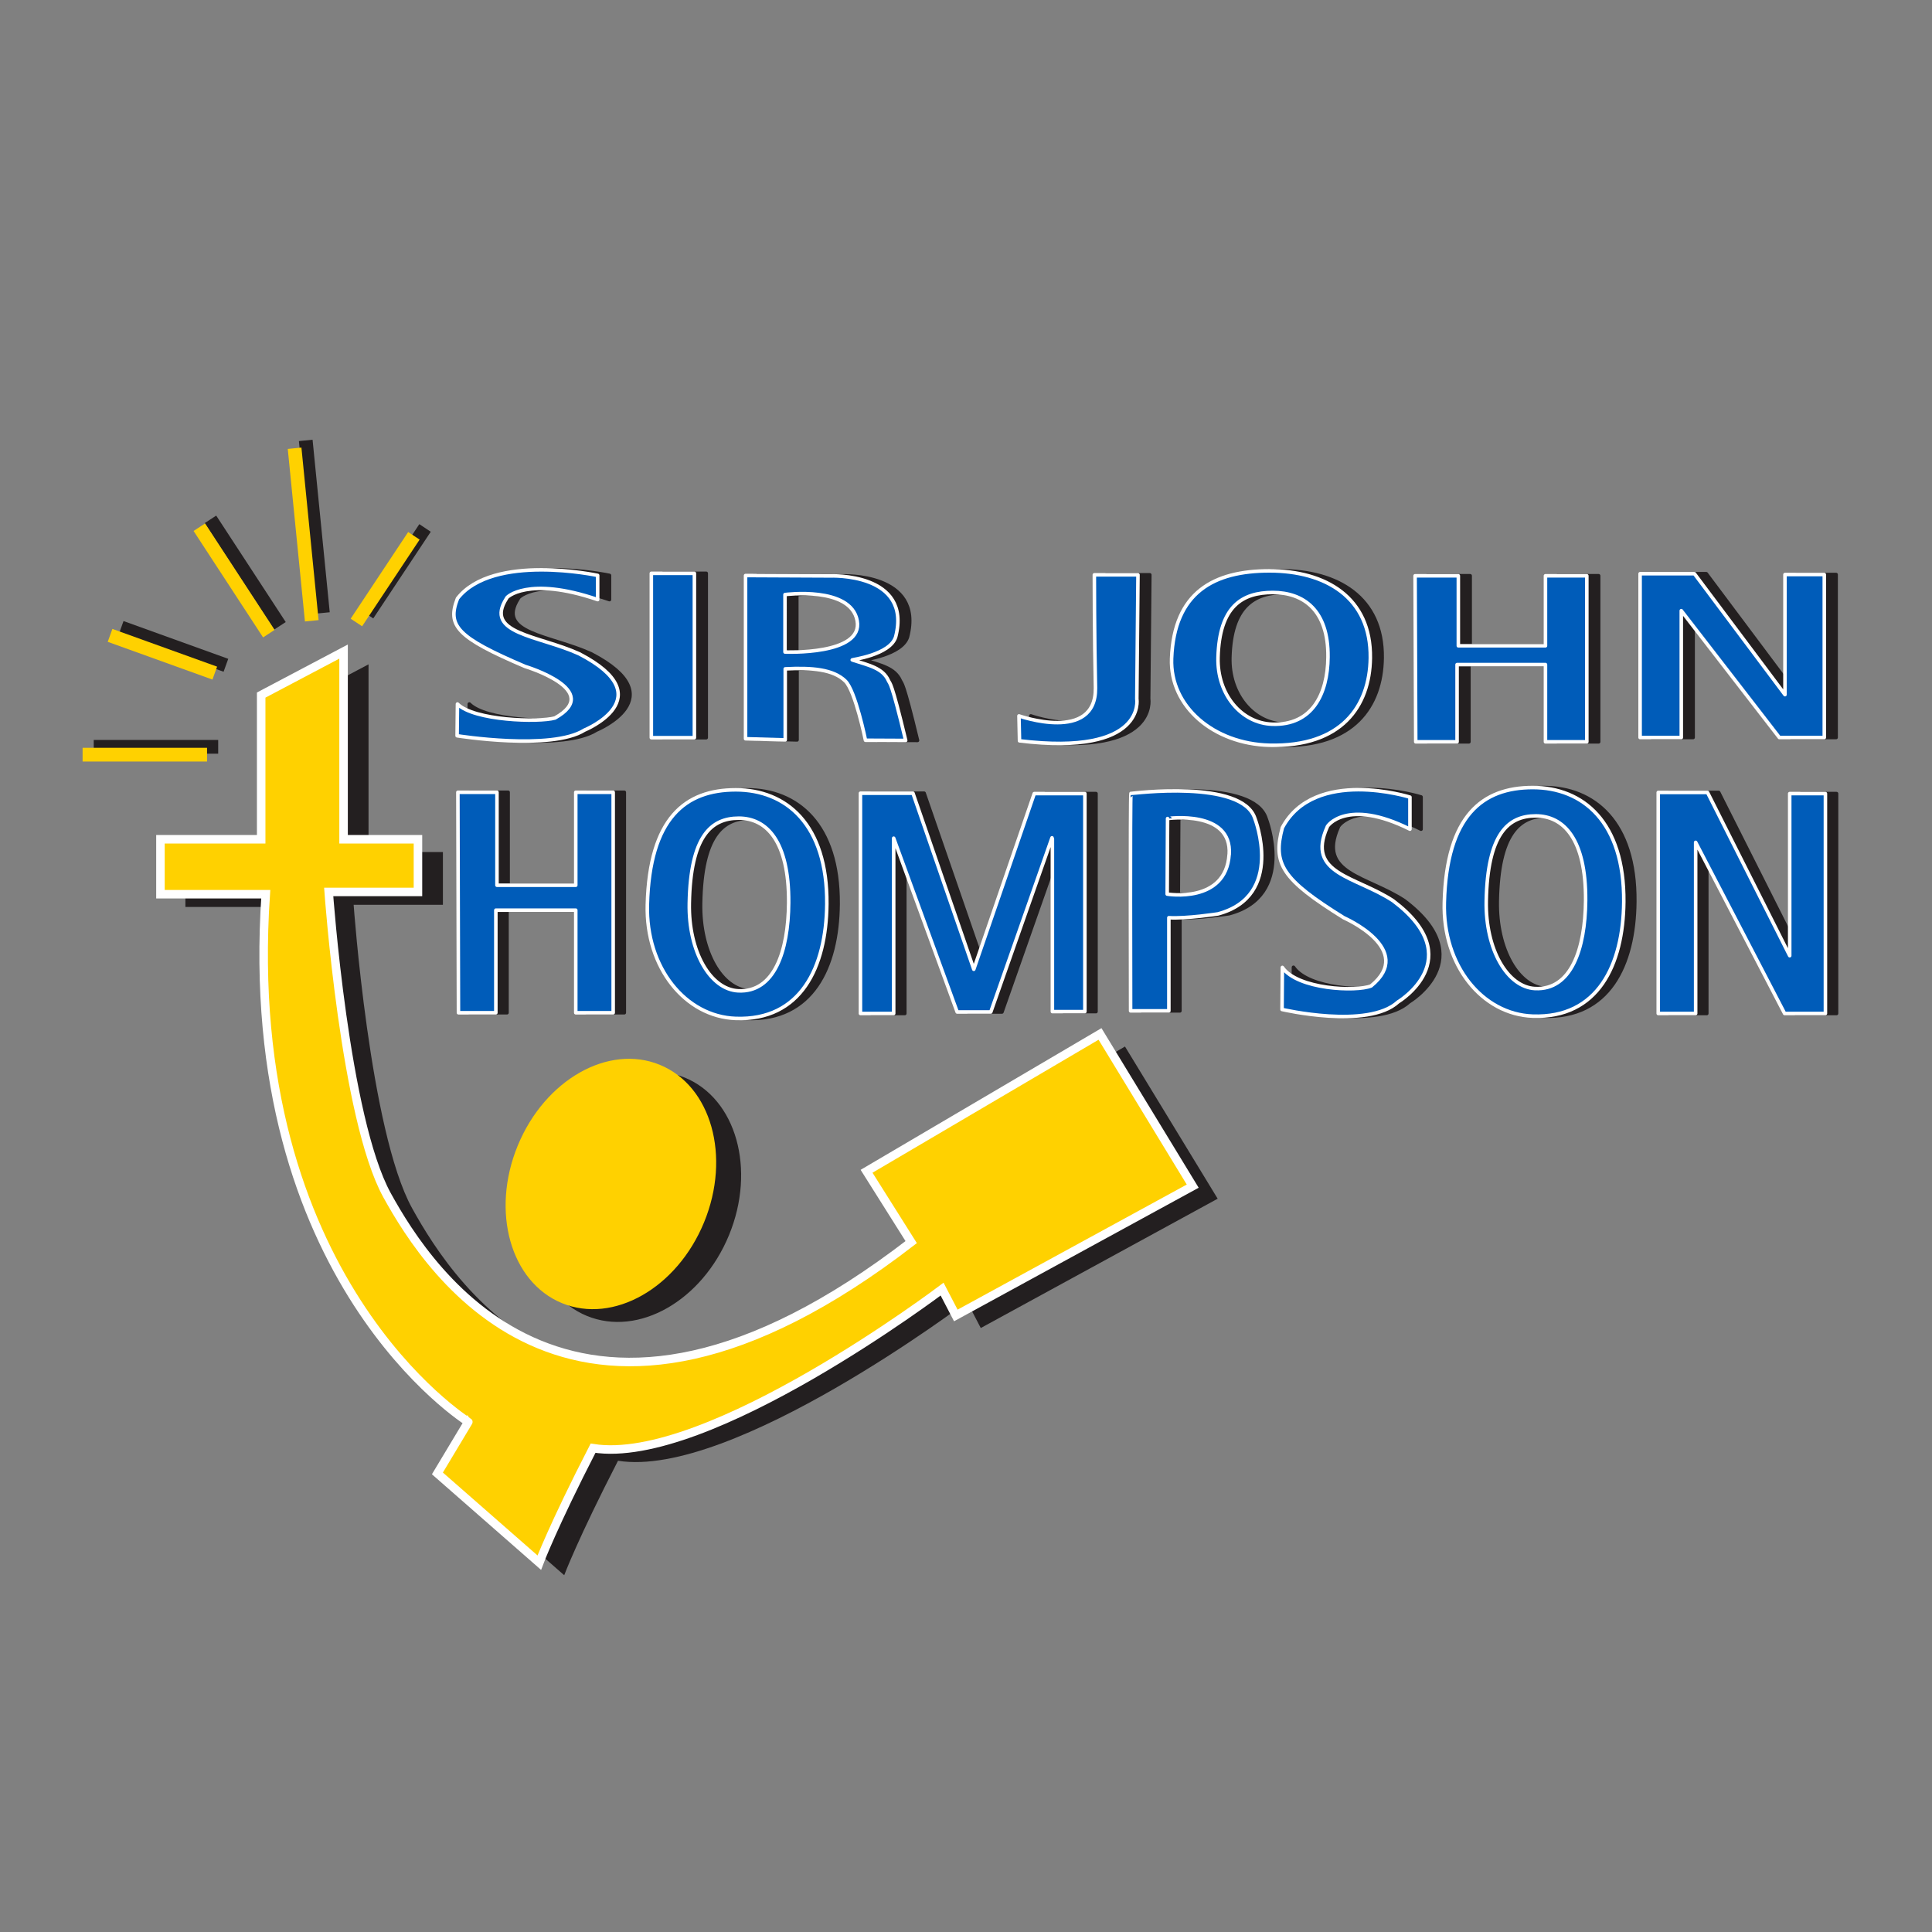 <svg id="Layer_1" data-name="Layer 1" xmlns="http://www.w3.org/2000/svg" viewBox="0 0 600 600"><rect x="0" y="0" width="600" height="600" fill="#808080" stroke="none"/><line x1="67.76" y1="231.93" x2="29.11" y2="231.93" style="fill:none;stroke:#231f20;stroke-width:4.265px"/><line x1="70.16" y1="206.61" x2="37.64" y2="194.88" style="fill:none;stroke:#231f20;stroke-width:4.265px"/><line x1="86.95" y1="194.35" x2="65.36" y2="161.29" style="fill:none;stroke:#231f20;stroke-width:4.265px"/><line x1="100.28" y1="190.35" x2="94.95" y2="136.77" style="fill:none;stroke:#231f20;stroke-width:4.265px"/><line x1="114.14" y1="190.88" x2="132" y2="163.96" style="fill:none;stroke:#231f20;stroke-width:4.265px"/><path d="M189.28,186.21V178.7s-32.5-7-43.53,7.16c-3.28,8.44-.23,12.08,21,21.12,0,0,24.65,7.39,9.27,16-5,1.41-25.11.83-30.27-4.34l-.12,9.86s29.34,4.69,39.55-1.76c0,0,24.64-10.09-1.64-23.7-12.86-5.81-29.63-6.22-22.54-17.25C160.83,185.5,167.69,178.82,189.28,186.21Z" style="fill:#231f20;stroke:#231f20;stroke-linecap:round;stroke-linejoin:round;stroke-width:1.101px"/><rect x="205.95" y="178.05" width="13.37" height="51.04" style="fill:#231f20;stroke:#231f20;stroke-linecap:round;stroke-linejoin:round;stroke-width:1.101px"/><path d="M279.6,211.4c-1.76-4-6.22-4.8-11.26-6.45-.3-.09,11.73-1.53,13.49-7.16,5.16-20.06-20.34-18.93-20.34-18.93l-26.28-.12v50.69l12.32.35V207.72c8.25-.42,14.9.12,18.65,3.76,3.14,3,6.27,18.41,6.27,18.41l12.49.05C280.42,211.17,280.1,212.53,279.6,211.4Zm-32.15-8.91V184.65s20.42-2.7,22.41,8.1S247.45,202.49,247.45,202.49Z" style="fill:#231f20"/><path d="M279.6,211.4c-1.76-4-6.22-4.8-11.26-6.45-.3-.09,11.73-1.53,13.49-7.16,5.16-20.06-20.34-18.93-20.34-18.93l-26.28-.12v50.69l12.32.35V207.72c8.25-.42,14.9.12,18.65,3.76,3.14,3,6.27,18.41,6.27,18.41l12.49.05C280.42,211.17,280.1,212.53,279.6,211.4Zm-32.15-8.91V184.65s20.42-2.7,22.41,8.1S247.45,202.49,247.45,202.49Z" style="fill:none;stroke:#231f20;stroke-linecap:round;stroke-linejoin:round;stroke-width:1.101px"/><path d="M397.92,177.29c-17.3,0-29.61,6.64-30.4,27.21-.57,14.95,13.11,26.52,30.4,26.94,22.39.55,31.11-12.12,31.32-27.08C429.5,185.43,415.21,177.29,397.92,177.29Zm.85,47.62c-9.57-.32-17.15-9.24-16.83-20.75.44-15.84,7.45-20.16,17-20.16s17.3,5.47,17.15,20.05C416,215.57,411.17,225.33,398.77,224.91Z" style="fill:#231f20"/><path d="M397.92,177.29c-17.3,0-29.61,6.64-30.4,27.21-.57,14.95,13.11,26.52,30.4,26.94,22.39.55,31.11-12.12,31.32-27.08C429.5,185.43,415.21,177.29,397.92,177.29Zm.85,47.62c-9.57-.32-17.15-9.24-16.83-20.75.44-15.84,7.45-20.16,17-20.16s17.3,5.47,17.15,20.05C416,215.57,411.17,225.33,398.77,224.91Z" style="fill:none;stroke:#231f20;stroke-linecap:round;stroke-linejoin:round;stroke-width:1.101px"/><polygon points="556.26 229.03 570.22 229.03 570.22 178.43 558 178.43 558 215.73 529.89 178.17 513.02 178.17 513.02 229.03 525.81 229.03 525.81 189.65 556.26 229.03" style="fill:#231f20;stroke:#231f20;stroke-linecap:round;stroke-linejoin:round;stroke-width:1.101px"/><polygon points="443.14 178.81 456.57 178.81 456.57 200.56 483.63 200.56 483.63 178.81 496.47 178.81 496.47 230.38 483.63 230.38 483.63 206.39 456.18 206.39 456.18 230.38 443.34 230.38 443.14 178.81" style="fill:#231f20;stroke:#231f20;stroke-linecap:round;stroke-linejoin:round;stroke-width:1.101px"/><path d="M343.52,178.52h13.56l-.36,38.55s3,17.77-36.43,13l-.18-7.74s23.94,8.45,23.77-8.63C343.52,197.88,343.52,178.52,343.52,178.52Z" style="fill:#231f20;stroke:#231f20;stroke-linecap:round;stroke-linejoin:round;stroke-width:1.101px"/><polygon points="145.65 246.05 157.8 246.05 157.8 274.92 182.26 274.92 182.26 246.05 193.88 246.05 193.88 314.51 182.26 314.51 182.26 282.66 157.45 282.66 157.45 314.51 145.83 314.51 145.65 246.05" style="fill:#231f20;stroke:#231f20;stroke-linecap:round;stroke-linejoin:round;stroke-width:1.101px"/><path d="M232,245.29c-15.62,0-26.74,8.71-27.45,35.67-.52,19.59,11.84,34.77,27.45,35.32,20.22.71,28.1-15.9,28.28-35.5C260.47,256,247.57,245.29,232,245.29Zm.77,62.42c-8.64-.42-15.48-12.11-15.2-27.2.4-20.77,6.72-26.42,15.37-26.42s15.62,7.16,15.49,26.28C248.28,295.47,243.92,308.26,232.72,307.71Z" style="fill:#231f20"/><path d="M232,245.29c-15.62,0-26.74,8.71-27.45,35.67-.52,19.59,11.84,34.77,27.45,35.32,20.22.71,28.1-15.9,28.28-35.5C260.47,256,247.57,245.29,232,245.29Zm.77,62.42c-8.64-.42-15.48-12.11-15.2-27.2.4-20.77,6.72-26.42,15.37-26.42s15.62,7.16,15.49,26.28C248.28,295.47,243.92,308.26,232.72,307.71Z" style="fill:none;stroke:#231f20;stroke-linecap:round;stroke-linejoin:round;stroke-width:1.101px"/><polyline points="330.28 260.54 330.28 314.16 340.37 314.16 340.37 246.46 324.65 246.46 305.88 301.02 286.99 246.34 270.68 246.34 270.68 314.75 280.99 314.75 280.99 260.31 300.71 314.28 311.16 314.28 330.17 260.19" style="fill:#231f20;stroke:#231f20;stroke-linecap:round;stroke-linejoin:round;stroke-width:1.101px"/><path d="M393.18,254.2c-3.93-12.32-38.2-7.74-38.49-7.8s-.12,67.53-.12,67.53h11.86v-29c5.39.36,15.25-1.17,15.25-1.17C402.58,278.23,393.18,254.2,393.18,254.2Zm-8,11.15c-1,15.37-19.25,12.32-19.25,12.32l.12-23.47S386.14,251.39,385.2,265.35Z" style="fill:#231f20"/><path d="M393.18,254.2c-3.93-12.32-38.2-7.74-38.49-7.8s-.12,67.53-.12,67.53h11.86v-29c5.39.36,15.25-1.17,15.25-1.17C402.58,278.23,393.18,254.2,393.18,254.2Zm-8,11.15c-1,15.37-19.25,12.32-19.25,12.32l.12-23.47S386.14,251.39,385.2,265.35Z" style="fill:none;stroke:#231f20;stroke-linecap:round;stroke-linejoin:round;stroke-width:1.101px"/><path d="M441.32,257.51v-10s-29.58-9.33-39.62,9.49c-3,11.2-.21,16,19.12,28,0,0,22.43,9.8,8.44,21.15-4.6,1.86-22.86,1.09-27.56-5.75l-.1,13.06s26.69,6.22,36-2.34c0,0,22.43-13.37-1.49-31.41-11.69-7.69-27-8.24-20.51-22.85C415.43,256.57,421.67,247.71,441.32,257.51Z" style="fill:#231f20;stroke:#231f20;stroke-linecap:round;stroke-linejoin:round;stroke-width:1.101px"/><path d="M479.42,244.58c-15.62,0-26.75,8.71-27.46,35.68-.52,19.59,11.84,34.77,27.46,35.31,20.21.71,28.09-15.89,28.28-35.49C507.94,255.25,495,244.58,479.42,244.58Zm.76,62.43c-8.64-.43-15.48-12.12-15.2-27.21.4-20.77,6.73-26.42,15.38-26.42s15.62,7.16,15.49,26.28C495.74,294.77,491.38,307.56,480.18,307Z" style="fill:#231f20"/><path d="M479.42,244.58c-15.62,0-26.75,8.71-27.46,35.68-.52,19.59,11.84,34.77,27.46,35.31,20.21.71,28.09-15.89,28.28-35.49C507.94,255.25,495,244.58,479.42,244.58Zm.76,62.43c-8.64-.43-15.48-12.12-15.2-27.21.4-20.77,6.73-26.42,15.38-26.42s15.62,7.16,15.49,26.28C495.74,294.77,491.38,307.56,480.18,307Z" style="fill:none;stroke:#231f20;stroke-linecap:round;stroke-linejoin:round;stroke-width:1.101px"/><polygon points="557.68 314.75 570.35 314.75 570.35 246.46 559.27 246.46 559.27 296.8 533.75 246.11 518.43 246.11 518.43 314.75 530.05 314.75 530.05 261.6 557.68 314.75" style="fill:#231f20;stroke:#231f20;stroke-linecap:round;stroke-linejoin:round;stroke-width:1.101px"/><polygon points="142.2 246.05 154.34 246.05 154.34 274.92 178.81 274.92 178.81 246.05 190.43 246.05 190.43 314.52 178.81 314.52 178.81 282.66 153.99 282.66 153.99 314.52 142.38 314.52 142.2 246.05" style="fill:#005cb9;stroke:#fff;stroke-linecap:round;stroke-linejoin:round;stroke-width:1.101px"/><path d="M228.5,245.29c-15.62,0-26.75,8.71-27.46,35.67-.51,19.6,11.85,34.77,27.46,35.32,20.21.71,28.09-15.9,28.28-35.5C257,256,244.12,245.29,228.5,245.29Zm.77,62.42c-8.64-.42-15.49-12.11-15.2-27.2.39-20.77,6.72-26.42,15.37-26.42s15.62,7.16,15.49,26.28C244.82,295.47,240.46,308.26,229.27,307.71Z" style="fill:#005cb9"/><path d="M228.5,245.29c-15.62,0-26.75,8.71-27.46,35.67-.51,19.6,11.85,34.77,27.46,35.32,20.21.71,28.09-15.9,28.28-35.5C257,256,244.12,245.29,228.5,245.29Zm.77,62.42c-8.64-.42-15.49-12.11-15.2-27.2.39-20.77,6.72-26.42,15.37-26.42s15.62,7.16,15.49,26.28C244.82,295.47,240.46,308.26,229.27,307.71Z" style="fill:none;stroke:#fff;stroke-linecap:round;stroke-linejoin:round;stroke-width:1.101px"/><polyline points="326.83 260.54 326.83 314.16 336.92 314.16 336.92 246.46 321.2 246.46 302.42 301.02 283.53 246.34 267.22 246.34 267.22 314.75 277.54 314.75 277.54 260.31 297.26 314.28 307.7 314.28 326.71 260.19" style="fill:#005cb9;stroke:#fff;stroke-linecap:round;stroke-linejoin:round;stroke-width:1.101px"/><path d="M389.72,254.2c-3.93-12.32-38.19-7.74-38.48-7.8s-.12,67.53-.12,67.53H363V285c5.4.35,15.25-1.18,15.25-1.18C399.12,278.23,389.72,254.2,389.72,254.2Zm-8,11.15c-1,15.37-19.24,12.32-19.24,12.32l.12-23.47S382.68,251.39,381.74,265.35Z" style="fill:#005cb9"/><path d="M389.72,254.2c-3.93-12.32-38.19-7.74-38.48-7.8s-.12,67.53-.12,67.53H363V285c5.4.35,15.25-1.18,15.25-1.18C399.12,278.23,389.72,254.2,389.72,254.2Zm-8,11.15c-1,15.37-19.24,12.32-19.24,12.32l.12-23.47S382.68,251.39,381.74,265.35Z" style="fill:none;stroke:#fff;stroke-linecap:round;stroke-linejoin:round;stroke-width:1.101px"/><path d="M437.87,257.51v-9.95s-29.58-9.33-39.62,9.48c-3,11.2-.21,16,19.12,28,0,0,22.42,9.79,8.43,21.15-4.59,1.86-22.85,1.09-27.55-5.75l-.1,13.06s26.69,6.22,36-2.33c0,0,22.43-13.38-1.5-31.42-11.69-7.69-27-8.24-20.5-22.85C412,256.58,418.22,247.71,437.87,257.51Z" style="fill:#005cb9;stroke:#fff;stroke-linecap:round;stroke-linejoin:round;stroke-width:1.101px"/><path d="M476,244.58c-15.62,0-26.74,8.71-27.45,35.68C448,299.85,460.35,315,476,315.57c20.22.71,28.1-15.89,28.28-35.49C504.48,255.25,491.58,244.58,476,244.58Zm.77,62.43c-8.64-.42-15.49-12.11-15.2-27.21.4-20.76,6.72-26.42,15.37-26.42s15.62,7.16,15.49,26.29C492.29,294.77,487.93,307.56,476.73,307Z" style="fill:#005cb9"/><path d="M476,244.58c-15.62,0-26.74,8.71-27.45,35.68C448,299.85,460.35,315,476,315.57c20.22.71,28.1-15.89,28.28-35.49C504.48,255.25,491.58,244.58,476,244.58Zm.77,62.43c-8.64-.42-15.49-12.11-15.2-27.21.4-20.76,6.72-26.42,15.37-26.42s15.62,7.16,15.49,26.29C492.29,294.77,487.93,307.56,476.73,307Z" style="fill:none;stroke:#fff;stroke-linecap:round;stroke-linejoin:round;stroke-width:1.101px"/><polygon points="554.23 314.75 566.9 314.75 566.9 246.46 555.81 246.46 555.81 296.8 530.29 246.11 514.98 246.11 514.98 314.75 526.6 314.75 526.6 261.6 554.23 314.75" style="fill:#005cb9;stroke:#fff;stroke-linecap:round;stroke-linejoin:round;stroke-width:1.101px"/><path d="M185.61,186.21V178.7s-32.5-7-43.53,7.16c-3.28,8.44-.23,12.08,21,21.12,0,0,24.64,7.39,9.27,16-5.05,1.41-25.11.83-30.28-4.34l-.11,9.86s29.33,4.69,39.54-1.76c0,0,24.64-10.09-1.64-23.7-12.85-5.81-29.63-6.22-22.53-17.25C157.16,185.51,164,178.82,185.61,186.21Z" style="fill:#005cb9;stroke:#fff;stroke-linecap:round;stroke-linejoin:round;stroke-width:1.101px"/><rect x="202.28" y="178.05" width="13.37" height="51.04" style="fill:#005cb9;stroke:#fff;stroke-linecap:round;stroke-linejoin:round;stroke-width:1.101px"/><path d="M275.93,211.41c-1.76-4-6.21-4.81-11.26-6.46-.29-.09,11.74-1.52,13.49-7.15,5.16-20.07-20.34-18.94-20.34-18.94l-26.28-.12v50.69l12.32.35V207.72c8.26-.42,14.9.12,18.65,3.76,3.14,3,6.27,18.41,6.27,18.41l12.49.06C276.76,211.17,276.43,212.53,275.93,211.41Zm-32.14-8.92V184.65s20.41-2.7,22.41,8.1S243.79,202.49,243.79,202.49Z" style="fill:#005cb9"/><path d="M275.93,211.41c-1.76-4-6.21-4.81-11.26-6.46-.29-.09,11.74-1.52,13.49-7.15,5.16-20.07-20.34-18.94-20.34-18.94l-26.28-.12v50.69l12.32.35V207.72c8.26-.42,14.9.12,18.65,3.76,3.14,3,6.27,18.41,6.27,18.41l12.49.06C276.76,211.17,276.43,212.53,275.93,211.41Zm-32.14-8.92V184.65s20.41-2.7,22.41,8.1S243.79,202.49,243.79,202.49Z" style="fill:none;stroke:#fff;stroke-linecap:round;stroke-linejoin:round;stroke-width:1.101px"/><path d="M394.25,177.29c-17.3,0-29.61,6.64-30.4,27.21-.57,14.95,13.11,26.52,30.4,26.94,22.39.55,31.11-12.12,31.32-27.07C425.83,185.43,411.55,177.29,394.25,177.29Zm.85,47.62c-9.57-.32-17.15-9.24-16.83-20.75.44-15.84,7.45-20.16,17-20.16s17.3,5.47,17.15,20.05C412.33,215.57,407.5,225.33,395.1,224.91Z" style="fill:#005cb9"/><path d="M394.25,177.29c-17.3,0-29.61,6.64-30.4,27.21-.57,14.95,13.11,26.52,30.4,26.94,22.39.55,31.11-12.12,31.32-27.07C425.83,185.43,411.55,177.29,394.25,177.29Zm.85,47.62c-9.57-.32-17.15-9.24-16.83-20.75.44-15.84,7.45-20.16,17-20.16s17.3,5.47,17.15,20.05C412.33,215.57,407.5,225.33,395.1,224.91Z" style="fill:none;stroke:#fff;stroke-linecap:round;stroke-linejoin:round;stroke-width:1.101px"/><polygon points="552.59 229.04 566.55 229.04 566.55 178.43 554.34 178.43 554.34 215.73 526.22 178.17 509.35 178.17 509.35 229.04 522.14 229.04 522.14 189.65 552.59 229.04" style="fill:#005cb9;stroke:#fff;stroke-linecap:round;stroke-linejoin:round;stroke-width:1.101px"/><polygon points="439.47 178.82 452.9 178.82 452.9 200.56 479.96 200.56 479.96 178.82 492.8 178.82 492.8 230.38 479.96 230.38 479.96 206.39 452.51 206.39 452.51 230.38 439.67 230.38 439.47 178.82" style="fill:#005cb9;stroke:#fff;stroke-linecap:round;stroke-linejoin:round;stroke-width:1.101px"/><path d="M339.86,178.52h13.55l-.36,38.55s3,17.77-36.43,13l-.17-7.74s23.93,8.45,23.76-8.63C339.86,197.88,339.86,178.52,339.86,178.52Z" style="fill:#005cb9;stroke:#fff;stroke-linecap:round;stroke-linejoin:round;stroke-width:1.101px"/><line x1="64.3" y1="234.37" x2="25.65" y2="234.37" style="fill:none;stroke:#ffd100;stroke-width:4.265px"/><line x1="66.7" y1="209.04" x2="34.18" y2="197.32" style="fill:none;stroke:#ffd100;stroke-width:4.265px"/><line x1="83.49" y1="196.79" x2="61.9" y2="163.73" style="fill:none;stroke:#ffd100;stroke-width:4.265px"/><line x1="96.82" y1="192.79" x2="91.49" y2="139.21" style="fill:none;stroke:#ffd100;stroke-width:4.265px"/><line x1="110.68" y1="193.32" x2="128.54" y2="166.4" style="fill:none;stroke:#ffd100;stroke-width:4.265px"/><path d="M88.86,219.83l25.59-13.51v58.29h23.1V281H109.83s5,70.37,18.13,94.18S186.6,470,290.73,389.71l-13.86-22L349.37,325l28.79,47.27-73.57,40.16-4.27-8.18s-72.85,55.09-108.39,49.4c-12.44,24.17-16.71,35.55-16.71,35.55L143.59,461.5l9.6-16S82.11,401.44,90.28,281.67H57.58V264.61H88.86Z" style="fill:#231f20"/><path d="M226.41,383.56C218,404,198.25,415.23,182.27,408.67s-22.14-28.47-13.74-48.9,28.16-31.68,44.14-25.11S234.81,363.12,226.41,383.56Z" style="fill:#231f20"/><path d="M81.11,215.86l25.59-13.51v58.29h23.1V277H102.08s5,70.37,18.12,94.18,58.65,94.9,162.78,14.57l-13.86-22,72.5-42.65,28.79,47.27-73.57,40.16-4.26-8.18s-72.86,55.09-108.4,49.4c-12.44,24.18-16.7,35.55-16.7,35.55l-31.64-27.72,9.6-16S74.36,397.47,82.53,277.7H49.83V260.64H81.11Z" style="fill:#ffd100;stroke:#fff;stroke-width:2.645px"/><path d="M218.66,379.59c-8.39,20.44-28.16,31.68-44.14,25.11s-22.14-28.46-13.74-48.9,28.16-31.67,44.14-25.11S227.06,359.15,218.66,379.59Z" style="fill:#ffd100"/></svg>